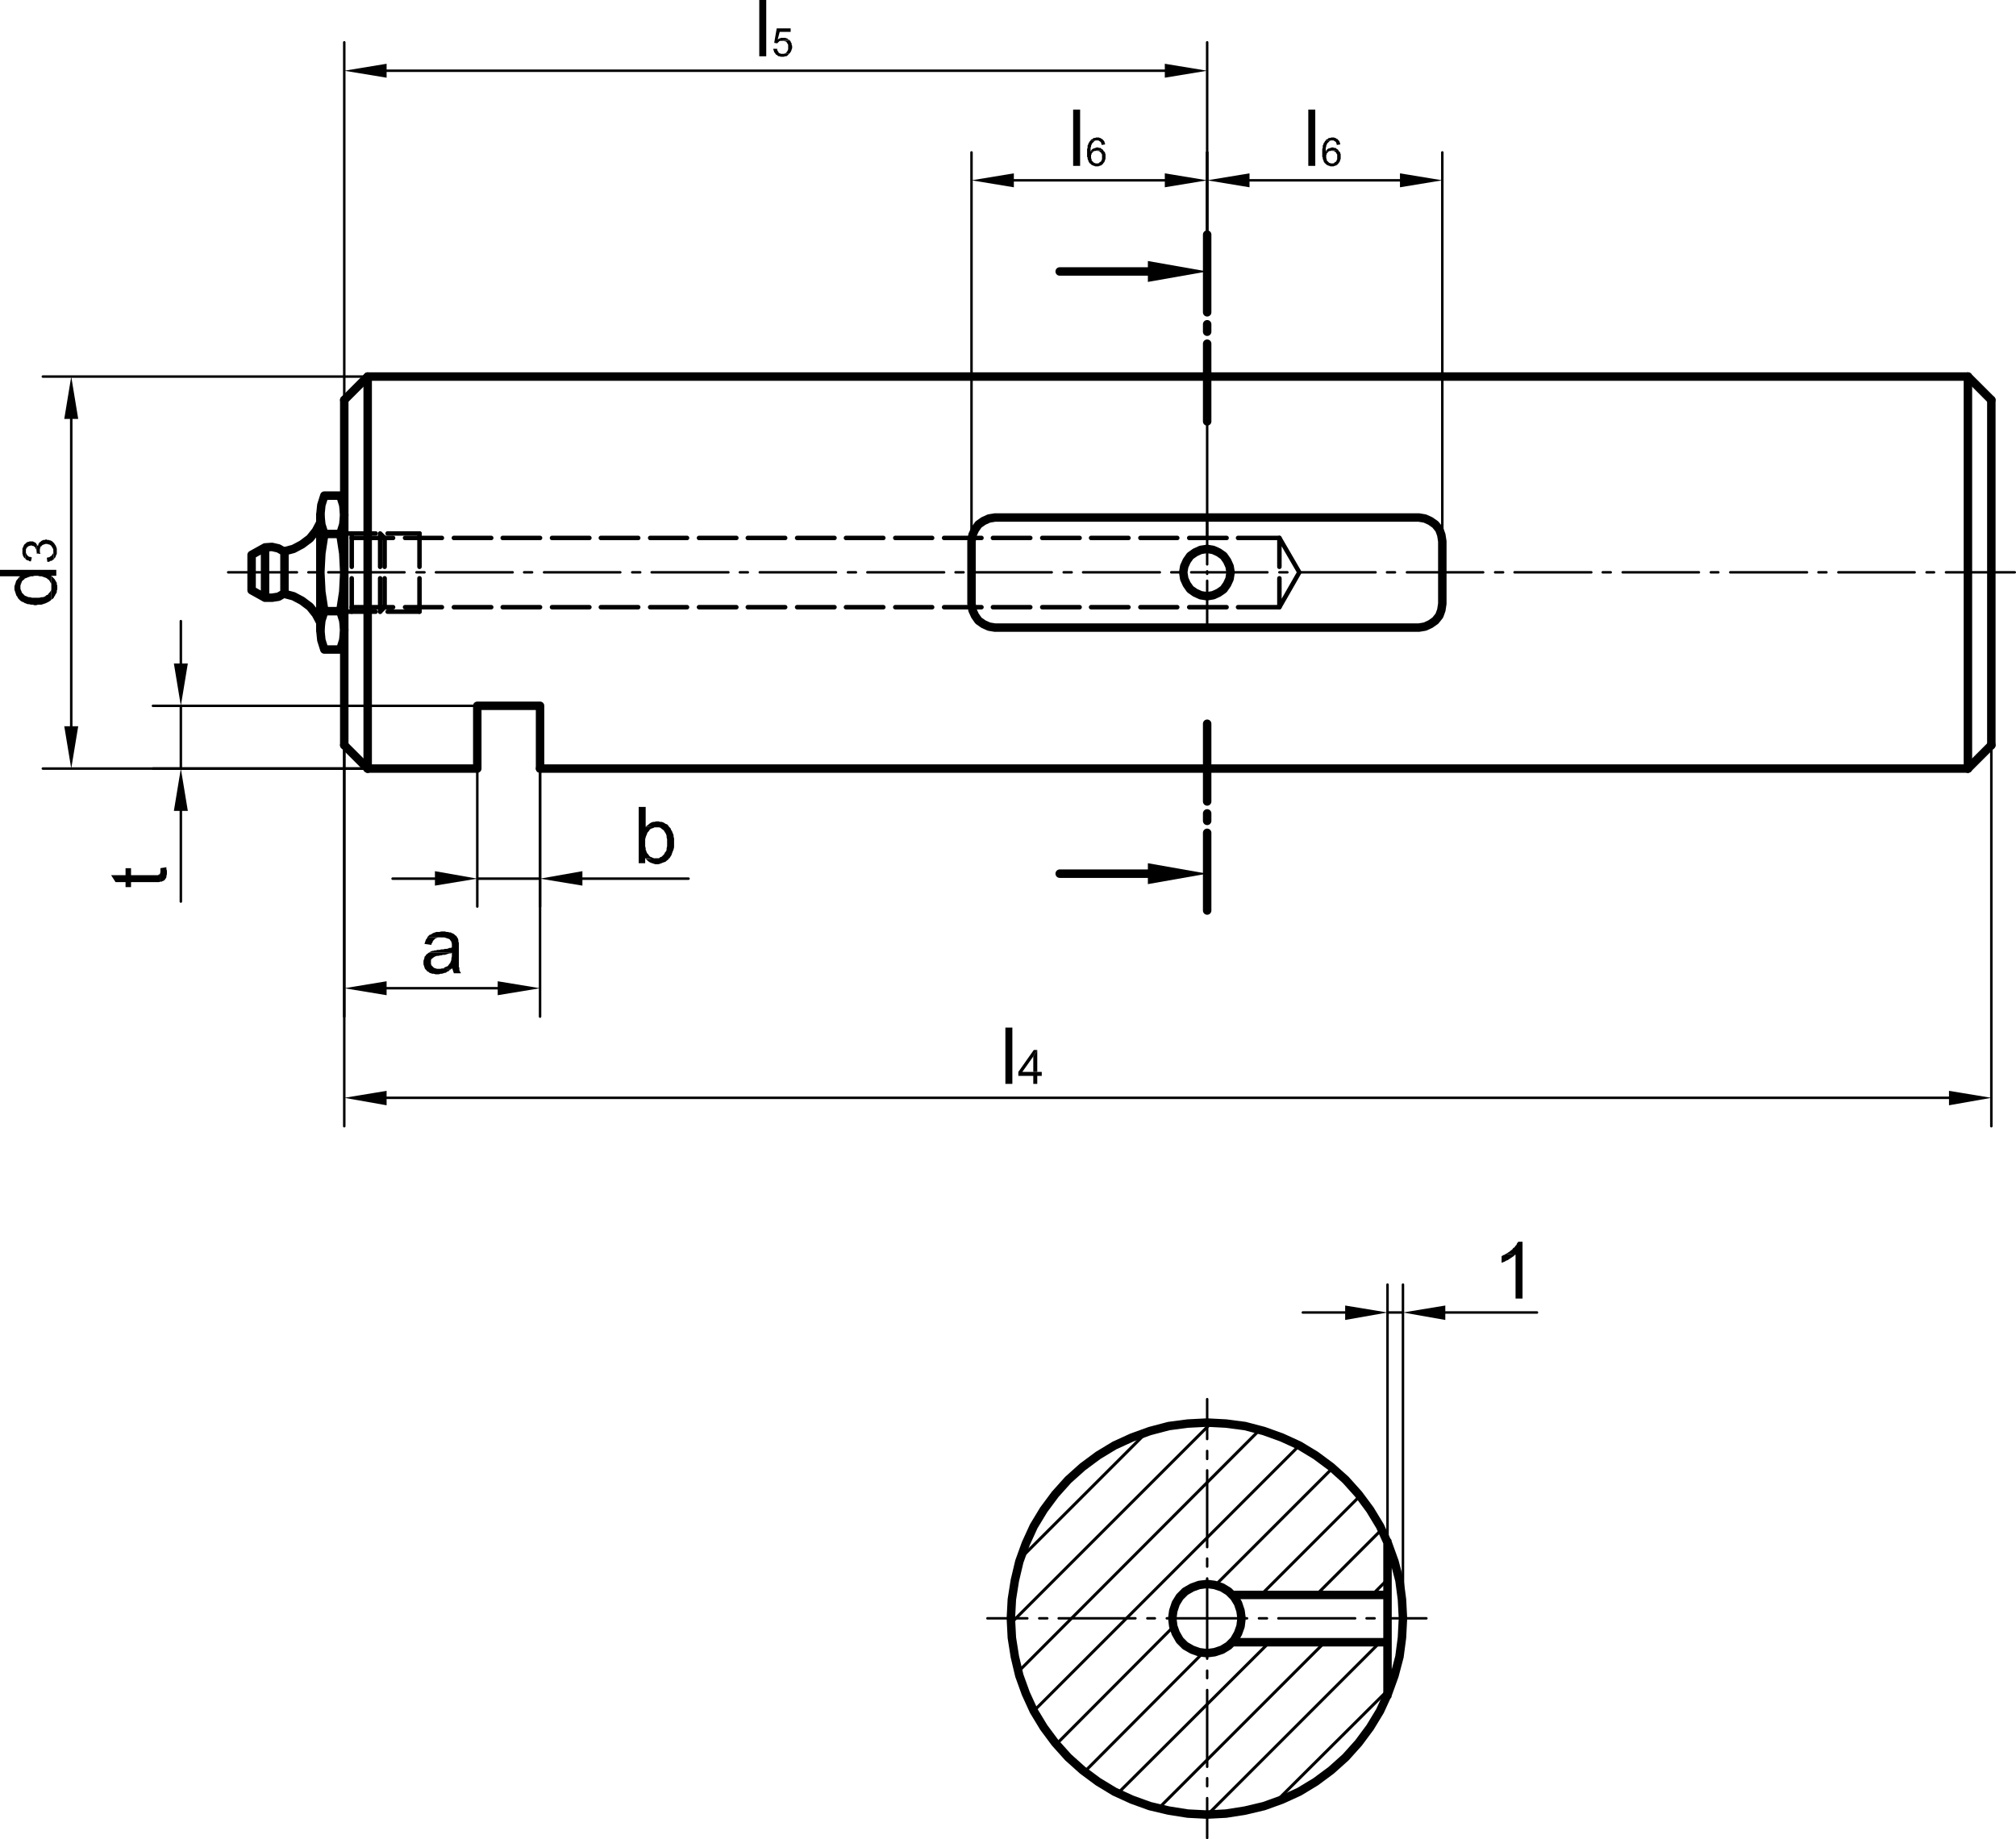 <?xml version="1.0" encoding="UTF-8"?>
<svg xmlns="http://www.w3.org/2000/svg" id="Ebene_1" viewBox="0 0 242.79 221.55">
  <defs>
    <style>.cls-1,.cls-2{fill:#000;stroke-width:0px;}.cls-3{stroke-width:.54px;}.cls-3,.cls-4,.cls-5,.cls-6{fill:none;stroke:#000;stroke-linecap:round;stroke-linejoin:round;}.cls-4{stroke-width:.3px;}.cls-2{fill-rule:evenodd;}.cls-5{stroke-width:.36px;}.cls-6{stroke-width:1.02px;}</style>
  </defs>
  <path class="cls-3" d="M50.52,69.66v4.02M50.52,64.26v4.02"></path>
  <path class="cls-6" d="M237,45.36v47.22M44.28,45.36v47.22M239.82,48.18v41.58M41.46,48.18v41.58M34.2,66.42l1.14-.3,1.02-.54.96-.72.72-.9.54-1.02M38.58,62.04v13.86M39.06,64.32l-.36,2.34-.12,2.28.12,2.34.36,2.34M40.98,73.62l.36-2.34.12-2.34-.12-2.28-.36-2.34M41.46,62.04v13.86"></path>
  <path class="cls-3" d="M45.78,69.66v4.02M45.78,64.26v4.02M42.36,69.66v4.02M42.36,64.26v4.02M46.32,64.8l-.54-.54"></path>
  <line class="cls-6" x1="65.04" y1="92.58" x2="237" y2="92.58"></line>
  <path class="cls-3" d="M47.34,64.8h-4.98M53.22,64.8h-4.44M59.16,64.8h-4.5M65.04,64.8h-4.5M70.98,64.8h-4.5M76.86,64.8h-4.5M82.74,64.8h-4.44M88.68,64.8h-4.5M94.56,64.8h-4.5M100.5,64.8h-4.5M106.38,64.8h-4.5M112.26,64.8h-4.44M118.2,64.8h-4.5M124.08,64.8h-4.5M130.02,64.8h-4.5M135.9,64.8h-4.5M141.78,64.8h-4.44M147.72,64.8h-4.5M154.08,64.8h-4.98M47.34,73.14h-4.98M53.22,73.14h-4.44M59.16,73.14h-4.5M65.04,73.14h-4.5M70.98,73.14h-4.5M76.86,73.14h-4.5M82.74,73.14h-4.44M88.68,73.14h-4.5M94.56,73.14h-4.5M100.5,73.14h-4.5M106.38,73.14h-4.5M112.26,73.14h-4.44M118.2,73.14h-4.5M124.08,73.14h-4.5M130.02,73.14h-4.5M135.9,73.14h-4.5M141.78,73.14h-4.44M147.72,73.14h-4.5M154.08,73.14h-4.98"></path>
  <line class="cls-6" x1="44.28" y1="92.58" x2="41.46" y2="89.76"></line>
  <path class="cls-3" d="M46.68,73.68h3.84M41.46,73.68h3.78"></path>
  <path class="cls-6" d="M57.48,92.58v-7.56h7.56M65.04,85.02v7.56M44.28,92.58h13.2M34.26,66.48l-.72-.42-.78-.18-.84.06M31.92,72v-6.06M31.92,72h.84l.78-.12.72-.42v-4.98M39.06,73.62h1.92M39.06,73.62l-.36,1.14-.12,1.14.12,1.2.36,1.14M39.06,78.24h1.92l.36-1.14.12-1.2-.12-1.14-.36-1.14M38.58,75l-.54-1.02-.72-.9-.96-.72-1.02-.54-1.14-.3M31.92,72l-1.62-.9v-4.26M31.92,65.94l-1.62.9"></path>
  <path class="cls-3" d="M45.78,73.68l.54-.54M46.32,68.28v-3.48M46.32,73.14v-3.48"></path>
  <polygon class="cls-6" points="148.2 68.94 148.08 68.22 147.78 67.56 147.36 66.96 146.76 66.54 146.1 66.24 145.38 66.12 144.6 66.24 143.94 66.54 143.34 66.96 142.92 67.56 142.62 68.22 142.5 68.94 142.62 69.72 142.92 70.38 143.34 70.98 143.94 71.4 144.6 71.7 145.38 71.82 146.1 71.7 146.76 71.4 147.36 70.98 147.78 70.38 148.08 69.72 148.2 68.94"></polygon>
  <path class="cls-3" d="M154.08,64.8l2.4,4.14M154.08,69.66v3.48M154.08,64.8v3.48M154.08,73.14l2.4-4.2"></path>
  <path class="cls-6" d="M237,45.36H44.28l-2.82,2.82M237,92.58l2.82-2.82"></path>
  <path class="cls-3" d="M46.68,64.26h3.84M41.46,64.26h3.78"></path>
  <path class="cls-6" d="M239.82,48.18l-2.82-2.82M39.06,59.7l-.36,1.14-.12,1.2.12,1.14.36,1.14M40.98,64.32l.36-1.14.12-1.14-.12-1.2-.36-1.14M39.06,59.7h1.92M40.98,64.32h-1.92"></path>
  <path class="cls-4" d="M145.38,216.6v4.8M145.38,214.2v.96M145.38,203.58v9.24M145.38,201.24v.9M145.38,194.94v4.86M123.72,194.94h-4.8M126.12,194.94h-.96M136.74,194.94h-9.24M139.08,194.94h-.9M145.38,194.94h-4.86M145.38,173.34v-4.8M145.38,175.74v-.96M145.38,186.36v-9.24M145.38,188.7v-.96M145.38,194.94v-4.8M166.98,194.94h4.8M164.58,194.94h.96M153.96,194.94h9.24M151.62,194.94h.96M145.38,194.94h4.8M145.38,67.98v-5.16M145.38,69.12v-.3M145.38,75.12v-5.16M234.36,68.94h8.28M232.02,68.94h.9M221.4,68.94h9.18M219,68.94h.96M208.38,68.94h9.24M206.04,68.94h.9M195.42,68.94h9.18M193.02,68.94h.96M182.4,68.94h9.24M180.06,68.94h.96M169.44,68.94h9.18M167.04,68.94h.96M156.42,68.94h9.24M154.08,68.94h.96M143.46,68.94h9.18M141.06,68.94h.96M130.44,68.94h9.24M128.1,68.94h.96M117.48,68.94h9.18M115.08,68.94h.96M104.46,68.94h9.24M102.12,68.94h.96M91.5,68.94h9.18M89.1,68.94h.96M78.48,68.94h9.24M76.14,68.94h.96M65.52,68.94h9.18M63.12,68.94h.96M52.5,68.94h9.24M50.16,68.94h.96M39.54,68.94h9.18M37.14,68.94h.96M27.48,68.94h8.28"></path>
  <path class="cls-6" d="M148.38,192.12h18.72M148.38,197.82h18.72M149.52,194.94l-.12-.9-.3-.9-.48-.78-.66-.66-.78-.48-.9-.3-.9-.12-.96.12-.84.3-.84.48-.66.66-.48.78-.3.9-.12.9.12.96.3.84.48.84.66.66.84.48.84.3.96.12.9-.12.9-.3.78-.48.66-.66.48-.84.3-.84.12-.96ZM170.88,75.6l.72-.12.66-.3.6-.42.48-.6.24-.66.12-.78v-7.5l-.12-.78-.24-.66-.48-.6-.6-.42-.66-.3-.72-.12h-51.06l-.72.12-.66.3-.6.42-.42.6-.3.66-.12.78v7.5l.12.78.3.66.42.6.6.42.66.3.72.12h51.06ZM167.1,185.7v18.54M168.96,194.94l-.12-2.28-.3-2.28-.6-2.28-.78-2.16-.96-2.1-1.2-1.98-1.38-1.86-1.56-1.74-1.74-1.56-1.86-1.38-1.98-1.2-2.1-.96-2.16-.78-2.28-.6-2.28-.3-2.28-.12-2.34.12-2.28.3-2.28.6-2.16.78-2.1.96-1.98,1.2-1.86,1.38-1.74,1.56-1.56,1.74-1.38,1.86-1.2,1.98-.96,2.1-.78,2.16-.54,2.28-.36,2.28-.12,2.28.12,2.34.36,2.28.54,2.28.78,2.16.96,2.1,1.2,1.98,1.38,1.86,1.56,1.74,1.74,1.56,1.86,1.38,1.98,1.2,2.1.96,2.16.78,2.28.54,2.28.36,2.34.12,2.28-.12,2.28-.36,2.28-.54,2.16-.78,2.1-.96,1.98-1.2,1.86-1.38,1.74-1.56,1.56-1.74,1.38-1.86,1.2-1.98.96-2.1.78-2.16.6-2.28.3-2.28.12-2.34Z"></path>
  <path class="cls-4" d="M167.1,158.1h1.86M174.06,158.1h11.04M162,158.1h-5.1M168.96,194.64v-39.9M167.1,185.34v-30.6"></path>
  <polyline class="cls-2" points="162 157.26 162 159 167.1 158.1"></polyline>
  <polyline class="cls-2" points="174.06 157.26 174.06 159 168.96 158.1"></polyline>
  <polyline class="cls-2" points="181.38 151.02 181.2 151.14 181.02 151.2 180.84 151.32 180.84 152.1 180.9 152.1 181.02 152.04 181.2 151.98 181.38 151.86 181.56 151.8 181.74 151.68 181.92 151.56 182.1 151.44 182.28 151.32 182.4 151.2 182.52 151.14"></polyline>
  <polyline class="cls-2" points="183.36 149.58 182.82 149.58 182.82 149.64 182.7 149.76 182.64 149.94 182.52 150.06 182.4 150.24 182.22 150.36 182.1 150.54 181.98 150.6 181.86 150.72 181.68 150.84 181.5 150.96 181.38 151.02 182.52 151.14 182.52 156.42 183.36 156.42"></polyline>
  <path class="cls-4" d="M46.56,8.52h93.72M145.38,27.9V5.1M41.46,47.82V5.1"></path>
  <polyline class="cls-2" points="46.56 7.68 46.56 9.36 41.46 8.52"></polyline>
  <polyline class="cls-2" points="140.28 7.68 140.28 9.36 145.38 8.52"></polyline>
  <rect class="cls-1" x="91.44" width=".84" height="6.78"></rect>
  <polyline class="cls-2" points="93.6 5.88 93.12 5.88 93.12 5.94 93.18 6.06 93.18 6.12 93.24 6.24 93.24 6.3 93.3 6.36 93.36 6.42 93.42 6.54 93.48 6.6 93.54 6.6 93.6 6.66 93.66 6.72 93.78 6.78 93.9 6.78 94.02 6.84 94.44 6.84 94.5 6.78 94.68 6.78 94.8 6.72 94.86 6.66 94.98 6.54 95.04 6.48 94.02 6.48 93.96 6.42 93.9 6.42 93.78 6.36 93.78 6.3 93.72 6.24 93.66 6.12 93.6 6.06 93.6 5.94"></polyline>
  <polyline class="cls-2" points="95.1 4.86 94.2 4.92 94.44 4.92 94.5 4.98 94.62 4.98 94.68 5.04 94.74 5.1 94.8 5.16 94.8 5.22 94.86 5.28 94.92 5.4 94.92 5.94 94.86 6.06 94.86 6.12 94.8 6.18 94.74 6.24 94.74 6.3 94.68 6.36 94.56 6.42 94.5 6.42 94.44 6.48 94.2 6.48 95.04 6.48 95.1 6.42 95.16 6.36 95.22 6.24 95.28 6.18 95.28 6.12 95.34 6 95.34 5.94 95.4 5.82 95.4 5.52 95.34 5.4 95.34 5.22 95.28 5.16 95.22 5.04 95.22 4.98 95.16 4.92"></polyline>
  <polyline class="cls-2" points="94.32 4.56 94.02 4.56 93.96 4.62 93.84 4.62 93.78 4.68 93.66 4.74 95.04 4.8 94.92 4.74 94.86 4.68 94.8 4.62 94.68 4.62 94.62 4.56 94.44 4.56"></polyline>
  <polyline class="cls-2" points="95.22 3.42 93.54 3.42 93.24 5.16 93.6 5.22 93.66 5.16 93.84 4.98 93.96 4.92 94.2 4.92 95.1 4.86 95.04 4.8 93.66 4.74 93.9 3.84 95.22 3.84"></polyline>
  <path class="cls-4" d="M122.1,21.72h18.18M145.38,27.9v-9.54M117,64.86V18.36"></path>
  <polyline class="cls-2" points="122.1 20.88 122.1 22.56 117 21.72"></polyline>
  <polyline class="cls-2" points="140.28 20.88 140.28 22.56 145.38 21.72"></polyline>
  <rect class="cls-1" x="129.24" y="13.2" width=".84" height="6.78"></rect>
  <polyline class="cls-2" points="132.84 18.06 132.06 18.12 132.12 18.18 132.3 18.18 132.42 18.24 132.54 18.36 132.6 18.36 132.6 18.42 132.66 18.54 132.72 18.6 132.72 19.2 132.66 19.26 132.66 19.32 132.6 19.44 132.54 19.5 132.48 19.5 132.42 19.56 132.36 19.62 132.24 19.68 132.06 19.68 132.84 19.74 132.9 19.62 133.02 19.5 133.02 19.44 133.08 19.32 133.08 19.26 133.14 19.14 133.14 18.54 133.08 18.48 133.08 18.36 132.9 18.18"></polyline>
  <polyline class="cls-2" points="132.18 17.76 132.06 17.76 131.94 17.82 131.88 17.82 131.76 17.88 131.7 17.88 131.58 17.94 131.52 18 131.4 18.12 131.34 18.24 131.7 18.24 131.82 18.18 132 18.18 132.06 18.12 132.84 18.06 132.78 18 132.66 17.94 132.54 17.82 132.36 17.82 132.24 17.76"></polyline>
  <polyline class="cls-2" points="131.34 16.92 131.28 16.98 131.22 17.04 131.22 17.1 131.16 17.16 131.1 17.22 131.1 17.28 131.04 17.4 131.04 17.46 130.98 17.52 130.98 17.82 130.92 17.94 130.92 18.9 130.98 18.96 130.98 19.14 131.04 19.26 131.04 19.32 131.1 19.38 131.1 19.5 131.22 19.62 131.22 19.68 131.28 19.68 131.46 19.86 131.58 19.92 131.64 19.92 131.7 19.98 131.82 19.98 131.88 20.04 132.3 20.04 132.36 19.98 132.48 19.98 132.54 19.92 132.66 19.92 132.66 19.86 132.72 19.86 132.84 19.74 132.06 19.68 131.94 19.68 131.82 19.62 131.76 19.62 131.46 19.32 131.46 19.14 131.4 19.08 131.4 18.66 131.46 18.6 131.46 18.48 131.58 18.36 131.64 18.3 131.7 18.24 131.34 18.24 131.34 17.76 131.4 17.7 131.4 17.52 131.46 17.46 131.46 17.4 131.52 17.28 131.82 16.98 131.94 16.92 132.12 16.92"></polyline>
  <polyline class="cls-2" points="132.12 16.56 132 16.56 131.88 16.62 131.7 16.62 131.64 16.68 131.58 16.74 131.46 16.8 131.4 16.8 131.34 16.92 132.3 16.92 132.36 16.98 132.48 17.04 132.6 17.16 132.6 17.22 132.66 17.34 132.66 17.46 133.08 17.4 133.08 17.28 133.02 17.16 133.02 17.1 132.96 16.98 132.78 16.8 132.78 16.74 132.66 16.74 132.6 16.68 132.54 16.62 132.42 16.62 132.36 16.56 132.24 16.56"></polyline>
  <path class="cls-4" d="M150.48,21.72h18.12M173.7,64.86V18.36M145.38,27.9v-9.54"></path>
  <polyline class="cls-2" points="150.48 20.88 150.48 22.56 145.38 21.72"></polyline>
  <polyline class="cls-2" points="168.6 20.88 168.6 22.56 173.7 21.72"></polyline>
  <rect class="cls-1" x="157.56" y="13.2" width=".84" height="6.78"></rect>
  <polyline class="cls-2" points="161.16 18.06 160.38 18.12 160.44 18.18 160.62 18.18 160.74 18.24 160.86 18.36 160.92 18.36 160.92 18.42 160.98 18.54 161.04 18.6 161.04 19.2 160.98 19.26 160.98 19.32 160.92 19.44 160.86 19.5 160.8 19.5 160.68 19.62 160.56 19.68 160.38 19.68 161.16 19.74 161.22 19.62 161.34 19.5 161.34 19.44 161.4 19.32 161.4 19.26 161.46 19.14 161.46 18.54 161.4 18.48 161.4 18.36 161.22 18.18"></polyline>
  <polyline class="cls-2" points="160.5 17.76 160.38 17.76 160.26 17.82 160.2 17.82 160.08 17.88 160.02 17.88 159.9 17.94 159.84 18 159.72 18.12 159.66 18.24 160.02 18.24 160.14 18.18 160.32 18.18 160.38 18.12 161.16 18.06 161.1 18 160.98 17.94 160.92 17.88 160.86 17.82 160.68 17.82 160.56 17.76"></polyline>
  <polyline class="cls-2" points="159.66 16.92 159.6 16.98 159.54 17.04 159.54 17.1 159.48 17.16 159.42 17.22 159.42 17.28 159.36 17.4 159.36 17.46 159.3 17.52 159.3 17.82 159.24 17.94 159.24 18.9 159.3 18.96 159.3 19.14 159.36 19.26 159.36 19.32 159.42 19.38 159.42 19.5 159.54 19.62 159.54 19.68 159.6 19.68 159.66 19.74 159.78 19.86 159.9 19.92 159.96 19.92 160.02 19.98 160.14 19.98 160.2 20.04 160.62 20.04 160.68 19.98 160.8 19.98 160.86 19.92 160.98 19.92 160.98 19.86 161.04 19.86 161.1 19.8 161.16 19.74 160.38 19.68 160.26 19.68 160.14 19.62 160.08 19.62 159.96 19.5 159.9 19.44 159.78 19.32 159.78 19.14 159.72 19.08 159.72 18.66 159.78 18.6 159.78 18.48 160.02 18.24 159.66 18.24 159.66 17.76 159.72 17.7 159.72 17.52 159.78 17.46 159.78 17.4 159.84 17.28 159.9 17.22 159.96 17.16 160.08 17.04 160.14 16.98 160.26 16.92 160.44 16.92"></polyline>
  <polyline class="cls-2" points="160.44 16.56 160.32 16.56 160.2 16.62 160.02 16.62 159.96 16.68 159.9 16.74 159.78 16.8 159.72 16.8 159.66 16.92 160.62 16.92 160.68 16.98 160.8 17.04 160.86 17.1 160.92 17.16 160.92 17.22 160.98 17.34 160.98 17.46 161.4 17.4 161.4 17.28 161.34 17.16 161.34 17.1 161.28 16.98 161.16 16.86 161.1 16.8 161.1 16.74 160.98 16.74 160.86 16.62 160.74 16.62 160.68 16.56 160.56 16.56"></polyline>
  <path class="cls-4" d="M46.56,132.24h188.16M239.82,90.12v45.54M41.46,90.12v45.54M145.38,50.76v14.04"></path>
  <polyline class="cls-2" points="46.56 131.4 46.56 133.14 41.46 132.24"></polyline>
  <polyline class="cls-2" points="234.72 131.4 234.72 133.14 239.82 132.24"></polyline>
  <rect class="cls-1" x="121.08" y="123.78" width=".84" height="6.78"></rect>
  <polyline class="cls-2" points="124.92 126.48 124.5 126.48 122.64 129.12 122.64 129.6 124.44 129.6 124.44 130.56 124.92 130.56 124.92 129.6 125.46 129.6 125.46 129.12 123.12 129.12 124.44 127.26"></polyline>
  <polyline class="cls-2" points="124.92 126.48 124.44 127.26 124.44 129.12 123.12 129.12 124.92 129.12"></polyline>
  <path class="cls-4" d="M57.48,105.84h7.56M70.14,105.84h12.78M52.38,105.84h-5.1M65.04,92.94v16.26M57.48,92.94v16.26"></path>
  <polyline class="cls-2" points="52.38 104.94 52.38 106.68 57.48 105.84"></polyline>
  <polyline class="cls-2" points="70.14 104.94 70.14 106.68 65.04 105.84"></polyline>
  <polyline class="cls-2" points="78.6 103.32 77.7 103.38 77.82 103.5 79.02 103.38 78.78 103.38"></polyline>
  <polyline class="cls-2" points="79.14 98.94 79.02 98.94 78.84 99 78.66 99 78.48 99.06 78.36 99.12 78.18 99.24 78.06 99.36 77.88 99.48 77.76 99.6 79.02 99.66 79.38 99.66 79.56 99.72 79.68 99.84 79.86 99.96 79.98 100.08 80.04 100.2 80.16 100.38 80.22 100.5 80.28 100.68 80.28 100.86 80.34 101.1 80.34 101.94 80.28 102.18 80.28 102.36 80.22 102.54 80.1 102.66 79.98 102.9 79.8 103.08 79.68 103.2 79.5 103.26 79.38 103.38 79.02 103.38 77.82 103.5 77.94 103.62 78.06 103.74 78.24 103.86 78.36 103.92 78.54 103.98 78.72 104.04 78.9 104.1 79.32 104.1 79.5 104.04 79.68 103.98 79.8 103.92 79.98 103.86 80.16 103.8 80.28 103.68 80.46 103.56 80.58 103.38 80.64 103.38 80.7 103.26 80.82 103.08 80.88 102.96 80.94 102.78 81 102.6 81.06 102.48 81.12 102.3 81.18 102.06 81.18 100.98 81.12 100.8 81.12 100.62 81.06 100.44 81 100.32 80.94 100.14 80.82 99.96 80.76 99.78 80.64 99.66 80.58 99.6 80.46 99.42 80.34 99.3 80.16 99.24 79.98 99.12 79.86 99.06 79.68 99 79.5 99 79.32 98.94"></polyline>
  <polyline class="cls-2" points="77.76 97.2 76.92 97.2 76.92 103.98 77.7 103.98 77.7 103.38 78.6 103.32 78.48 103.26 78.3 103.2 78.18 103.08 78.06 102.9 77.94 102.78 77.88 102.66 77.82 102.48 77.76 102.36 77.76 102.18 77.7 101.94 77.7 101.1 77.76 100.86 77.82 100.68 77.88 100.56 77.94 100.38 78 100.26 78.12 100.14 78.24 99.96 78.36 99.84 78.54 99.78 78.72 99.72 78.84 99.66 79.02 99.66 77.76 99.6"></polyline>
  <path class="cls-4" d="M46.56,119.04h13.38M65.04,92.94v29.52M41.46,90.12v32.34"></path>
  <polyline class="cls-2" points="46.56 118.2 46.56 119.88 41.46 119.04"></polyline>
  <polyline class="cls-2" points="59.94 118.2 59.94 119.88 65.04 119.04"></polyline>
  <polyline class="cls-2" points="53.4 116.64 53.22 116.64 53.04 116.7 52.86 116.7 54.3 116.76 54.48 116.64"></polyline>
  <polyline class="cls-2" points="51.72 114.72 51.6 114.78 51.54 114.84 51.36 114.96 51.24 115.14 51.12 115.26 51.12 115.38 51.06 115.56 51 115.74 51 116.16 51.06 116.34 51.12 116.52 51.18 116.7 51.3 116.82 51.42 116.94 51.42 117 51.6 117.06 51.72 117.18 52.08 117.3 52.26 117.3 52.44 117.36 52.86 117.36 53.04 117.3 53.22 117.3 53.58 117.18 53.7 117.18 53.82 117.06 54 117 54.12 116.88 54.3 116.76 52.86 116.7 52.62 116.7 52.26 116.58 52.14 116.46 52.08 116.4 51.96 116.28 51.9 116.1 51.9 115.68 51.96 115.5 52.02 115.5 52.14 115.38 52.32 115.26 52.44 115.2 52.62 115.14 52.8 115.14 53.04 115.08 53.16 115.08 53.34 115.02 53.58 115.02 53.94 114.9 54.12 114.84 54.3 114.84 54.42 114.78"></polyline>
  <polyline class="cls-2" points="51.48 112.86 51.42 113.04 51.3 113.16 51.24 113.34 51.18 113.52 51.12 113.7 51.96 113.82 51.96 113.7 52.08 113.52 52.14 113.34 52.26 113.22 52.38 113.1 52.44 113.04 52.62 112.98 52.8 112.92 53.22 112.92"></polyline>
  <polyline class="cls-2" points="53.34 112.2 53.16 112.2 52.92 112.26 52.56 112.26 52.2 112.38 52.08 112.44 51.9 112.56 51.72 112.62 51.6 112.74 51.48 112.86 53.22 112.92 53.52 112.92 53.7 112.98 53.88 113.04 54.06 113.1 54.18 113.16 54.18 113.22 54.3 113.34 54.36 113.46 54.42 113.7 54.42 114.12 54.3 114.18 54.12 114.18 54 114.24 53.82 114.3 53.58 114.3 53.4 114.36 53.16 114.36 52.92 114.42 52.68 114.42 52.5 114.48 52.32 114.48 52.2 114.54 52.08 114.54 51.9 114.6 51.72 114.72 54.42 114.78 54.42 115.2 54.36 115.44 54.36 115.62 54.3 115.8 54.24 115.92 54.24 115.98 54.12 116.1 54 116.28 53.88 116.4 53.7 116.46 53.58 116.52 53.4 116.64 54.48 116.64 54.48 116.7 54.54 116.88 54.6 117.06 54.66 117.24 55.5 117.24 55.5 117.18 55.38 117 55.32 116.82 55.32 116.58 55.26 116.46 55.26 113.58 55.2 113.4 55.2 113.22 55.14 113.04 55.02 112.86 54.96 112.74 54.84 112.68 54.72 112.56 54.54 112.44 54.36 112.38 54.3 112.32 54.12 112.32 53.94 112.26 53.76 112.26 53.58 112.2"></polyline>
  <path class="cls-4" d="M21.78,85.02v7.56M21.78,97.68v10.92M21.78,79.92v-5.1M57.18,85.02H18.42M43.92,92.58h-25.5"></path>
  <polyline class="cls-2" points="20.94 79.92 22.62 79.92 21.78 85.02"></polyline>
  <polyline class="cls-2" points="20.94 97.68 22.62 97.68 21.78 92.58"></polyline>
  <polyline class="cls-2" points="19.32 104.58 19.32 106.2 19.5 106.2 19.56 106.14 19.74 106.08 19.86 105.96 19.98 105.78 20.04 105.66 20.04 105.54 20.1 105.3 20.1 104.88 20.04 104.7 20.04 104.46"></polyline>
  <polyline class="cls-2" points="13.38 105.42 13.92 106.26 15.12 106.26 15.12 106.86 15.78 106.86 15.78 106.26 19.14 106.26 19.32 106.2 19.32 104.94 19.32 105.06 19.26 105.24 19.26 105.3 19.08 105.36 19.08 105.42 15.78 105.42 15.78 104.58 15.12 104.58 15.12 105.42"></polyline>
  <path class="cls-4" d="M8.58,87.48v-37.02M43.92,45.36H5.16M43.92,92.58H5.16"></path>
  <polyline class="cls-2" points="7.74 87.48 9.42 87.48 8.58 92.58"></polyline>
  <polyline class="cls-2" points="7.74 50.46 9.42 50.46 8.58 45.36"></polyline>
  <polyline class="cls-2" points="6.18 70.32 6.18 72.24 6.36 72.12 6.48 72 6.54 71.82 6.6 71.82 6.66 71.64 6.78 71.46 6.84 71.34 6.84 71.16 6.9 70.98 6.9 70.56 6.84 70.38 6.84 70.2 6.72 70.02 6.66 69.9 6.54 69.72 6.42 69.6 6.18 69.36"></polyline>
  <polyline class="cls-2" points="1.74 70.8 1.74 71.04 1.8 71.22 1.86 71.4 1.92 71.58 1.98 71.76 2.1 71.88 2.1 71.94 2.22 72.12 2.34 72.24 2.46 72.36 2.64 72.48 2.82 72.54 3 72.66 3.06 72.66 3.18 72.72 3.36 72.78 3.54 72.78 3.72 72.84 3.96 72.84 4.14 72.9 4.38 72.9 4.56 72.84 4.98 72.84 5.16 72.78 5.52 72.66 5.64 72.6 5.88 72.48 6.06 72.36 6.18 72.24 6.18 70.68 6.18 71.04 6.12 71.16 6 71.34 5.88 71.46 5.76 71.64 5.58 71.7 5.46 71.82 5.34 71.88 5.16 71.94 4.98 71.94 4.74 72 3.84 72 3.66 71.94 3.48 71.94 3.3 71.88 3.18 71.82 3 71.76 2.88 71.64 2.76 71.52 2.64 71.4 2.58 71.22 2.52 71.1 2.46 70.92 2.46 70.74 2.4 69.42 2.28 69.54 2.16 69.72 2.04 69.84 1.92 70.02 1.92 70.08 1.86 70.26 1.8 70.44 1.74 70.62"></polyline>
  <polyline class="cls-2" points="0 68.64 0 69.42 2.4 69.42 2.46 70.74 2.46 70.56 2.52 70.38 2.58 70.2 2.64 70.02 2.76 69.9 2.94 69.78 2.94 69.72 3.06 69.66 3.24 69.6 3.36 69.54 3.72 69.42 3.96 69.42 4.14 69.36 4.56 69.36 4.8 69.42 4.98 69.42 5.52 69.6 5.64 69.66 5.76 69.78 5.88 69.84 6 70.02 6.06 70.14 6.18 70.32 6.18 69.36 6.78 69.36 6.78 68.64"></polyline>
  <polyline class="cls-2" points="5.64 67.2 5.7 67.68 5.88 67.68 6 67.62 6.06 67.56 6.18 67.56 6.3 67.5 6.36 67.44 6.48 67.38 6.42 66.36 6.42 66.6 6.36 66.72 6.3 66.78 6.24 66.9 6.18 66.96 6.06 67.02 6 67.08 5.88 67.14 5.76 67.14"></polyline>
  <polyline class="cls-2" points="4.74 65.34 4.8 66.36 4.8 66.12 4.86 66.06 4.86 65.94 4.92 65.82 5.04 65.76 5.04 65.7 5.28 65.58 5.34 65.58 5.46 65.52 5.7 65.52 5.82 65.58 5.94 65.58 6 65.64 6.12 65.7 6.18 65.76 6.24 65.88 6.3 65.94 6.36 66.06 6.42 66.18 6.42 66.36 6.48 67.38 6.54 67.26 6.6 67.2 6.66 67.14 6.72 67.02 6.72 66.96 6.78 66.84 6.84 66.72 6.84 66.06 6.78 65.94 6.78 65.88 6.72 65.76 6.66 65.64 6.6 65.58 6.54 65.46 6.48 65.4 6.36 65.28 6.3 65.22 6.18 65.16 6.12 65.1 6 65.1 5.88 65.04 5.7 65.04 5.58 64.98 5.52 64.98 5.4 65.04 5.22 65.04 5.1 65.1 4.98 65.16 4.92 65.22 4.86 65.28"></polyline>
  <polyline class="cls-2" points="4.38 66.66 4.86 66.72 4.86 66.66 4.8 66.54 4.8 66.36 4.74 65.34 4.68 65.46 4.62 65.52 4.62 65.64 4.56 65.76 4.5 65.7 4.44 65.58 4.44 66.54"></polyline>
  <polyline class="cls-2" points="3.06 67.32 3.18 67.44 3.3 67.5 3.42 67.5 3.48 67.56 3.6 67.62 3.72 67.62 3.84 67.14 3.78 67.14 3.66 67.08 3.54 67.08 3.42 67.02 3.36 66.96 3.24 66.84 3.12 66.6 3.12 66.42"></polyline>
  <polyline class="cls-2" points="2.7 66.42 2.7 66.72 2.76 66.84 2.76 66.96 2.82 67.02 2.88 67.14 2.94 67.2 3.06 67.32 3.12 66.42 3.12 66.18 3.18 66.06 3.18 66 3.3 65.94 3.3 65.88 3.42 65.82 3.48 65.76 3.6 65.76 3.72 65.7 3.78 65.7 3.9 65.76 4.02 65.76 4.08 65.82 4.2 65.88 4.26 66 4.32 66.12 4.38 66.24 4.38 66.42 4.44 66.54 4.44 65.58 4.38 65.52 4.32 65.4 4.2 65.34 4.08 65.28 3.96 65.22 3.54 65.22 3.42 65.28 3.3 65.28 3.24 65.34 3.18 65.34 3.12 65.46 3 65.52 2.94 65.58 2.88 65.7 2.82 65.76 2.82 65.88 2.76 65.94 2.7 66.06 2.7 66.3"></polyline>
  <path class="cls-6" d="M145.38,41.4v9.36M145.38,39.06v.9M145.38,28.26v9.36"></path>
  <polyline class="cls-2" points="145.38 32.7 138.24 31.44 138.24 33.96"></polyline>
  <path class="cls-6" d="M145.38,96.54v-9.36M145.38,98.88v-.9M145.38,109.68v-9.36M138.24,32.7h-10.62"></path>
  <polyline class="cls-2" points="145.38 105.24 138.24 106.5 138.24 103.98"></polyline>
  <line class="cls-6" x1="138.24" y1="105.24" x2="127.62" y2="105.24"></line>
  <path class="cls-5" d="M153.6,217.08l13.5-13.44M145.44,218.58l20.76-20.76M165.24,192.12l1.86-1.86M139.5,217.86l20.04-20.04M158.52,192.12l7.86-7.86M134.64,216l18.24-18.18M151.86,192.12l11.94-11.94M130.62,213.42l14.28-14.34M146.4,190.92l14.1-14.1M127.2,210.12l14.1-14.16M124.5,206.1l31.98-31.98M122.64,201.36l29.1-29.16M121.74,195.54l24.18-24.18M122.88,187.74l15.24-15.24"></path>
</svg>
